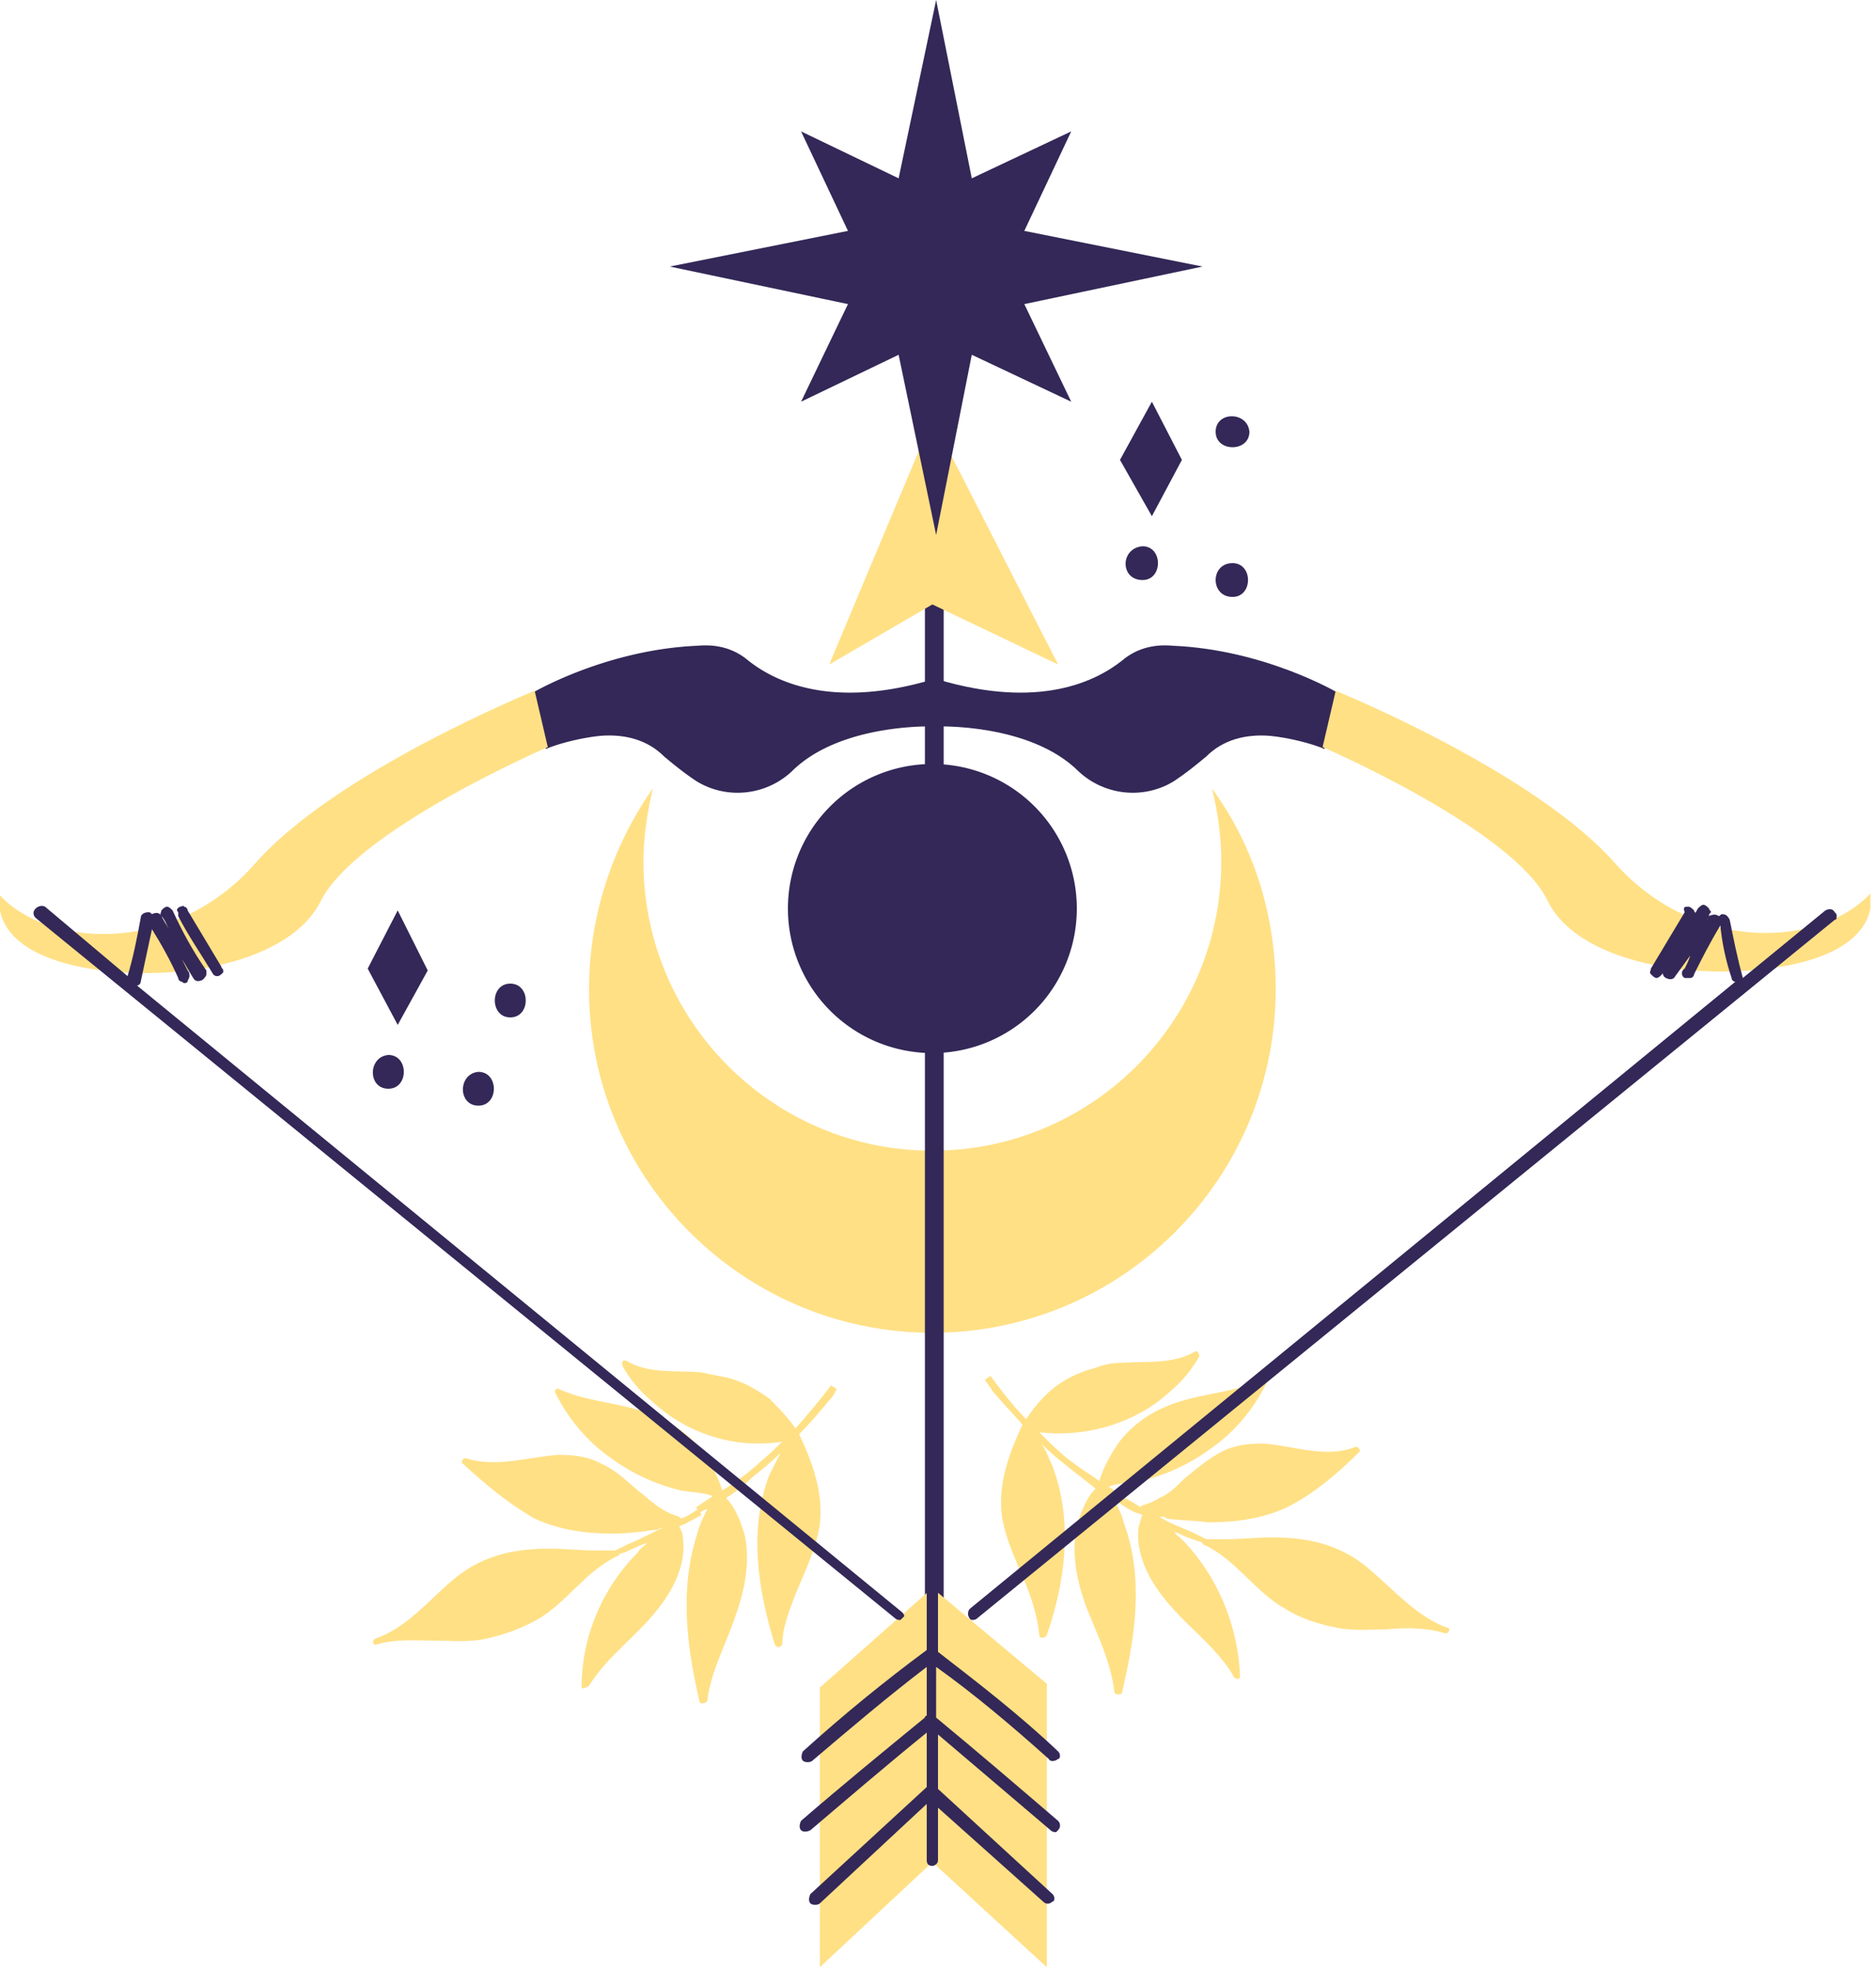 <svg width="100" height="105" fill="none" xmlns="http://www.w3.org/2000/svg"><g clip-path="url(#a)"><path d="M31.4 89.8c1-1.6 2.5-2.6 3.6-4 .9-1.1 1.6-2.5 1.4-3.9 0-.2-.1-.4-.2-.6.1 0 .2-.1.3-.1.3-.2.6-.3.9-.5l-.2-.3c-.3.2-.6.4-.9.5l-.1-.1c-.3-.1-.6-.2-.9-.4-.5-.3-.9-.7-1.3-1-.6-.5-1.2-1.1-1.9-1.4-.7-.4-1.5-.5-2.3-.5-1.6.1-3.3.7-4.9.2-.2-.1-.4.2-.2.3 1.2 1.1 2.4 2.1 3.8 2.9 1.3.6 2.7.8 4.2.8.7 0 1.5-.1 2.2-.2.1 0 .2 0 .3-.1h.1c-.6.3-1.2.6-1.9.9l-.6.3h-1c-.8 0-1.7-.1-2.5-.1-1 0-2 .1-2.9.4-.9.3-1.6.7-2.3 1.3-1.3 1.1-2.4 2.5-4.1 3.1-.2.1-.1.4.1.3 1-.3 2-.2 3.1-.2.9 0 1.8.1 2.7-.1.9-.2 1.8-.5 2.7-1 1.6-.9 2.6-2.6 4.3-3.4 0 0 .1 0 .1-.1.2-.1.4-.1.5-.2.3-.1.6-.3 1-.4-.2.2-.4.3-.5.5-1.9 1.9-3 4.5-3 7.2 0 .1.3 0 .4-.1Z" fill="#FFE085"/><path d="M37.7 90.6c.2-1.6 1-3 1.5-4.5.5-1.4.8-2.9.5-4.3-.2-.7-.5-1.5-1-2 .5-.3 1-.7 1.4-1.1.5-.4 1-.8 1.5-1.3l-.6 1.2c-1.1 2.9-.6 6.1.3 9 .1.2.3.2.4 0 0-.8.3-1.6.6-2.4.5-1.3 1.2-2.6 1.4-4 .2-1.7-.4-3.3-1.1-4.8.6-.6 1.1-1.2 1.6-1.8.2-.2.3-.4.4-.6l-.3-.2c-.6.8-1.2 1.5-1.9 2.3-.4-.6-.9-1.1-1.4-1.6-.7-.5-1.4-.9-2.2-1.1l-1.5-.3c-1.3-.1-2.7.1-3.9-.6-.2-.1-.3.1-.2.3.4.7.9 1.3 1.5 1.8 1.9 1.8 4.5 2.6 7 2.2-.6.6-1.3 1.2-1.9 1.7-.4.3-.8.6-1.3.9-.2-.7-.6-1.4-1-2-.9-1.2-2.1-1.9-3.5-2.3-1.4-.4-2.9-.5-4.2-1.1-.1-.1-.3.1-.2.2.7 1.4 1.7 2.6 3 3.5 1.1.8 2.4 1.4 3.7 1.7.5.1 1.2.1 1.7.3l-.9.6.2.3c.1-.1.3-.2.4-.2-.2.4-.4.8-.5 1.2-1 3-.6 6.1.1 9.1.1.1.4 0 .4-.1ZM66.1 89.3c-.1-2.7-1.2-5.3-3-7.2-.2-.2-.4-.3-.5-.5.3.1.6.3 1 .4.2.1.4.1.5.2 0 0 0 .1.1.1 1.7.8 2.7 2.5 4.3 3.4.8.5 1.7.8 2.7 1 .9.2 1.8.1 2.7.1 1-.1 2.1-.1 3.1.2.2.1.4-.3.1-.3-1.6-.6-2.8-2-4.1-3.1-.7-.6-1.4-1-2.3-1.3-.9-.3-1.9-.4-2.9-.4-.8 0-1.7.1-2.5.1h-1l-.6-.3c-.6-.3-1.3-.5-1.9-.9h.1c.1 0 .2 0 .3.1.7.1 1.5.1 2.2.2 1.5 0 2.9-.2 4.2-.8 1.4-.7 2.7-1.8 3.8-2.9.2-.1 0-.4-.2-.3-1.6.6-3.3-.1-4.9-.2-.8 0-1.6.1-2.3.5-.7.4-1.3.9-1.9 1.4-.4.4-.8.8-1.3 1-.3.2-.6.3-.9.4-.1 0-.1.1-.1.1-.3-.2-.6-.4-.9-.5l-.2.3c.3.2.6.4.9.5.1 0 .2.1.3.1-.1.2-.1.4-.2.6-.2 1.4.5 2.8 1.4 3.9 1.1 1.4 2.7 2.5 3.6 4 .1.3.4.3.4.1Z" fill="#FFE085"/><path d="M59.8 90.2c.7-3 1.2-6.1.1-9.1-.1-.4-.3-.8-.5-1.2.1.1.3.2.4.2l.2-.3-.9-.6c.5-.2 1.1-.2 1.7-.3 1.3-.3 2.6-.9 3.7-1.7 1.3-.9 2.3-2.1 3-3.5.1-.1-.1-.3-.2-.2-1.3.6-2.8.7-4.2 1.1-1.4.4-2.6 1.1-3.5 2.3-.4.6-.8 1.3-1 2-.4-.3-.9-.6-1.3-.9-.7-.5-1.3-1.1-1.9-1.7 2.5.3 5.2-.5 7-2.2.6-.5 1.1-1.1 1.5-1.8.1-.1-.1-.4-.2-.3-1.2.7-2.6.5-3.9.6-.5 0-1 .1-1.5.3-.8.2-1.6.6-2.2 1.1-.5.4-1 1-1.4 1.6-.7-.7-1.3-1.5-1.9-2.3l-.3.2c.1.2.3.4.4.6.5.6 1.1 1.2 1.6 1.8-.7 1.5-1.3 3.1-1.1 4.8.2 1.4.9 2.7 1.4 4 .3.8.5 1.5.6 2.4 0 .2.3.2.4 0 1-2.9 1.4-6.1.3-9-.2-.4-.3-.8-.6-1.2.5.5 1 .9 1.5 1.3s.9.7 1.4 1.1c-.5.5-.8 1.3-1 2-.3 1.5 0 2.9.5 4.3.6 1.5 1.3 2.9 1.5 4.5 0 .2.3.2.4.1ZM65.1 45.9a16 16 0 0 0-.5-3.9c2.2 3 3.4 6.7 3.4 10.7C68 62.8 59.8 71 49.7 71c-10.1 0-18.3-8.2-18.3-18.3 0-4 1.3-7.7 3.4-10.7-.3 1.3-.5 2.6-.5 3.9 0 8.5 6.9 15.4 15.4 15.4s15.4-6.9 15.4-15.4Z" fill="#FFE085"/><path d="M49.303 31.576v54.1h1v-54.1h-1Z" fill="#332857"/><path d="m49.701 32.2-5.5 3.2 5.5-13.1 6.7 13.1-6.7-3.2ZM49.701 84.6l-6 5.3v14.9l6-5.6 6.1 5.6V89.7l-6.1-5.1Z" fill="#FFE085"/><path d="M49.7 56.1a7.7 7.7 0 1 0 0-15.4 7.7 7.7 0 0 0 0 15.4ZM39.9 35.2c1.4 1.1 4.4 2.6 9.8 1l.1 2.5s-5-.2-7.6 2.4c-1.4 1.3-3.5 1.5-5.1.5-.6-.4-1.1-.8-1.7-1.3-.9-.9-2.1-1.2-3.4-1.1-1 .1-2.2.4-2.9.7l-.7-3s3.9-2.3 8.8-2.5c1.1-.1 2 .2 2.7.8Z" fill="#332857"/><path d="m29.2 39.8-.7-3S17.9 41.1 13.6 46c-4.3 4.9-11 4.5-13.6 1.7 0 0-.7 2.6 3.8 3.7s11.5.2 13.3-3.4c1.9-3.8 12.1-8.2 12.1-8.2Z" fill="#FFE085"/><path d="M59.8 35.2c-1.4 1.1-4.4 2.6-9.8 1l-.1 2.5s5-.2 7.6 2.4c1.4 1.3 3.5 1.5 5.1.5.6-.4 1.1-.8 1.7-1.3.9-.9 2.1-1.2 3.4-1.1 1 .1 2.2.4 2.9.7l.7-3s-3.9-2.3-8.8-2.5c-1.1-.1-2 .2-2.7.8Z" fill="#332857"/><path d="m70.5 39.8.7-3s10.6 4.3 14.9 9.2c4.4 4.9 11 4.4 13.6 1.6 0 0 .7 2.6-3.8 3.7s-11.6.3-13.4-3.3c-1.8-3.8-12-8.2-12-8.2Z" fill="#FFE085"/><path d="M50 84.5V88c2.2 1.7 4.4 3.4 6.4 5.3.1.1.1.2.1.2 0 .1 0 .2-.1.2-.1.1-.4.2-.5 0-1.9-1.7-3.9-3.4-6-4.9v2.7c2.3 1.9 4.4 3.7 6.5 5.5.1.1.1.2.1.2v.1c0 .1-.1.2-.2.3-.1 0-.2 0-.3-.1l-6-5.1v2.9l6.1 5.6c.1.1.1.2.1.2 0 .1 0 .2-.1.2-.1.1-.3.2-.5 0l-5.6-5v2.8c0 .2-.2.3-.3.3-.2 0-.3-.1-.3-.3v-3l-5.7 5.3c-.1.1-.4.1-.5 0-.1-.1-.1-.3 0-.5l6.2-5.7v-2.9c-2.1 1.7-4.2 3.5-6.2 5.2-.2.1-.4.1-.5 0-.1-.1-.1-.3 0-.5 2.2-1.9 4.4-3.7 6.6-5.5 0-.1.1-.1.1-.1v-2.6c-2.1 1.6-4.1 3.3-6.1 5-.1.1-.4.1-.5 0-.1-.1-.1-.3 0-.5 2.1-1.9 4.3-3.7 6.6-5.4v-3.5c0-.2.2-.3.3-.3.2 0 .3.2.3.4ZM91.102 48.8l-.4.7c.1-.2.3-.5.4-.7.2-.1.4-.1.5 0 .1 0 .1-.1.2-.1.2 0 .3.1.4.3.2 1 .4 2 .7 3.1l4.4-3.6c.2-.1.4-.1.5.1.1.1.1.1.1.2s0 .2-.1.2l-45.7 37.2c-.1.1-.2.1-.3.1-.1 0-.2-.2-.2-.3 0-.1 0-.2.1-.3l40.8-33.4c-.1 0-.2-.1-.2-.2-.3-.9-.5-1.8-.6-2.8-.6 1-1 1.8-1.4 2.6 0 .1-.1.2-.2.2h-.3c-.2-.1-.2-.4 0-.5.1-.2.2-.4.3-.7l-.8 1.1c-.1.2-.3.2-.5.1s-.2-.3-.1-.5c.6-1 1.2-2.1 1.8-3.2.1-.1.2-.2.3-.2.1 0 .2.1.3.2 0 .1.1.1.1.2-.1.1-.1.1-.1.2Z" fill="#332857"/><path d="M90.001 48.3c.1 0 .2.1.3.2 0 .1.1.1.1.2v.2l-1.8 3c-.1.1-.2.2-.3.2-.1 0-.2-.1-.3-.2-.1-.1 0-.2 0-.3l1.8-3c-.1-.3 0-.3.2-.3ZM9.601 48.3c.1 0 .2-.1.2 0 .1 0 .2.1.2.2l1.8 3c0 .1.1.1.1.2v.1c-.1.1-.2.2-.3.2-.1 0-.2 0-.3-.2-.6-1-1.3-2-1.8-3v-.2c-.1-.1-.1-.2.1-.3Z" fill="#332857"/><path d="M48 86.3c-.1 0-.2 0-.3-.1L1.9 48.9c-.1-.1-.2-.3 0-.5.1-.1.3-.2.5-.1L6.8 52c.3-1 .5-2 .7-3.1 0-.2.2-.3.4-.3.1 0 .1 0 .2.1.2-.1.4-.1.5.1.1.2.3.5.4.7-.1-.2-.2-.5-.4-.7-.1-.1 0-.2 0-.3.1-.1.2-.2.3-.2.1 0 .2.1.3.2.5 1.1 1.1 2.2 1.8 3.2v.2c0 .1-.1.2-.2.3-.2.1-.4.1-.5-.1-.2-.3-.4-.7-.6-1l.3.6c.1.1.1.2.1.3 0 .1-.1.2-.1.3-.1.1-.2.1-.3 0-.1 0-.2-.1-.2-.2-.4-.9-.9-1.8-1.4-2.6-.2.9-.4 1.9-.6 2.8 0 .1-.1.2-.2.2l40.8 33.4c.1.1.1.2.1.2l-.2.2ZM49.901 0l1.9 9.5 5.3-2.5-2.5 5.3 9.5 1.9-9.5 2 2.5 5.2-5.3-2.5-1.9 9.6-2-9.6-5.2 2.5 2.5-5.2-9.5-2 9.5-1.9-2.5-5.3 5.2 2.5 2-9.5ZM21.2 54.6l-1.6-3 1.6-3.1 1.6 3.2-1.6 2.9ZM27.2 54.2c1.1 0 1.1-1.8 0-1.8s-1.1 1.8 0 1.8ZM20.7 58c1.1 0 1.1-1.8 0-1.8-1.1.1-1.1 1.8 0 1.8ZM25.5 58.9c1.1 0 1.1-1.8 0-1.8-1.1.1-1.1 1.8 0 1.8ZM61.401 27.5l-1.7-3 1.7-3.1 1.6 3.1-1.6 3ZM64.8 23c0 1.1 1.8 1.1 1.8 0-.1-1.1-1.8-1.1-1.8 0ZM60.9 30.9c1.1 0 1.1-1.8 0-1.8-1.2.1-1.2 1.8 0 1.8ZM65.7 31.8c1.1 0 1.1-1.8 0-1.8-1.2 0-1.2 1.8 0 1.8Z" fill="#332857"/></g><defs><clipPath id="a"><path fill="#fff" d="M0 0h99.7v104.8H0z"/></clipPath></defs></svg>